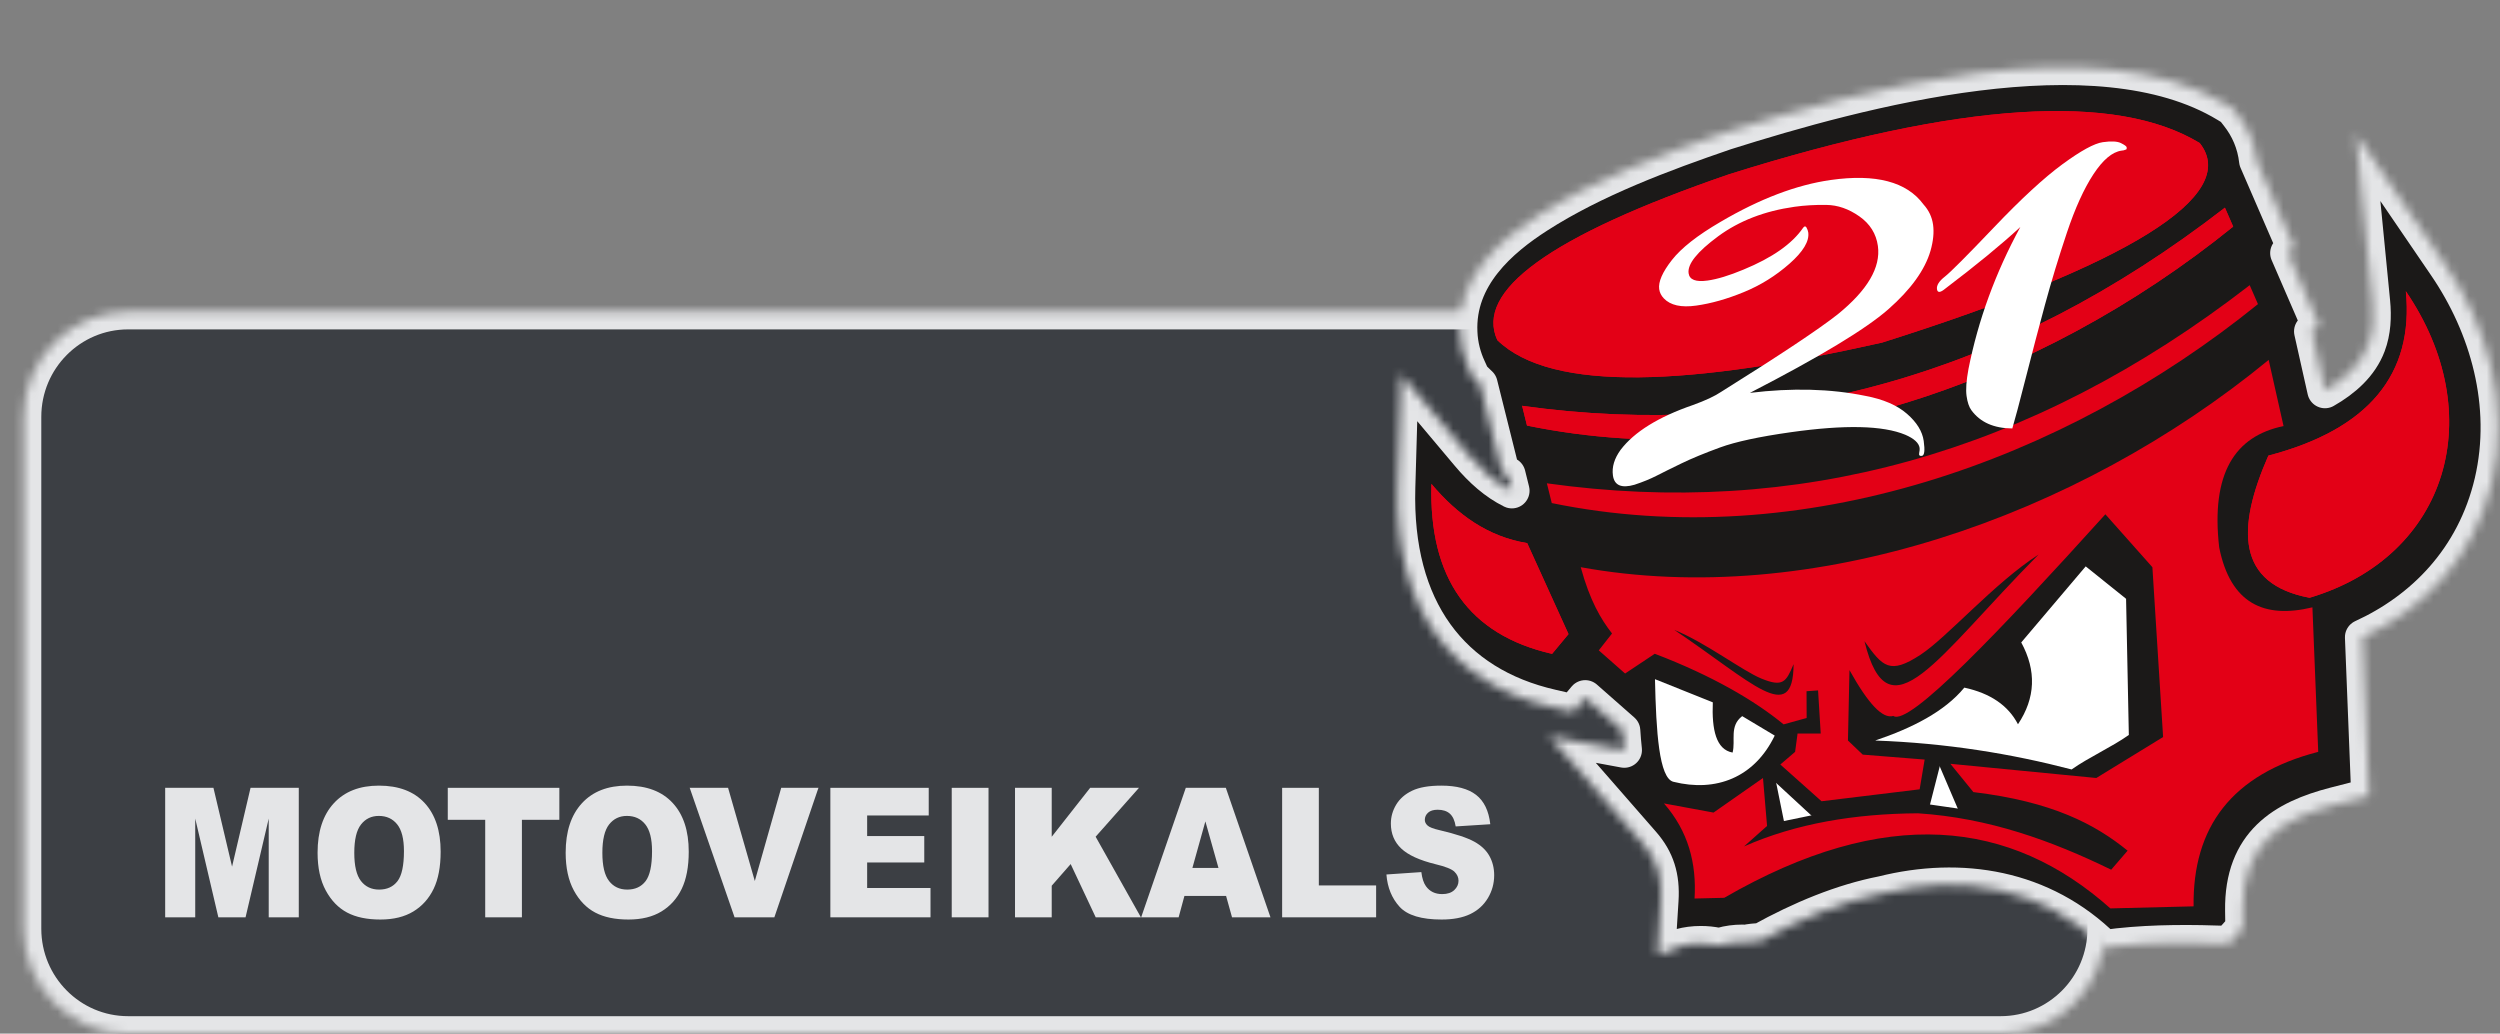 <svg width="283" height="117" viewBox="0 0 283 117" fill="none" xmlns="http://www.w3.org/2000/svg">
<rect x="0" y="0" width="283" height="117" fill="#808080" stroke="none"/>
<g clip-path="url(#clip0_11_344)">
<mask id="path-1-inside-1_11_344" fill="white">
<path fill-rule="evenodd" clip-rule="evenodd" d="M226.473 117.031H14.505C7.971 117.031 2.675 111.703 2.675 105.13V47.188C2.675 40.615 7.971 35.287 14.505 35.287H226.473C233.006 35.287 238.302 40.615 238.302 47.188V105.13C238.302 111.703 233.006 117.031 226.473 117.031Z"/>
</mask>
<path fill-rule="evenodd" clip-rule="evenodd" d="M226.473 117.031H14.505C7.971 117.031 2.675 111.703 2.675 105.13V47.188C2.675 40.615 7.971 35.287 14.505 35.287H226.473C233.006 35.287 238.302 40.615 238.302 47.188V105.13C238.302 111.703 233.006 117.031 226.473 117.031Z" fill="#3C3F44" stroke="#E4E5E7" stroke-width="4" mask="url(#path-1-inside-1_11_344)"/>
<path d="M18.698 89.182H24.162L26.269 98.102L28.361 89.182H33.822V103.841H30.419V92.662L27.797 103.841H24.718L22.1 92.662V103.841H18.698V89.182Z" fill="#E4E5E7"/>
<path d="M35.95 96.522C35.95 94.129 36.561 92.266 37.784 90.932C39.007 89.599 40.71 88.933 42.893 88.933C45.131 88.933 46.855 89.587 48.066 90.897C49.276 92.207 49.881 94.042 49.881 96.401C49.881 98.115 49.617 99.52 49.088 100.616C48.559 101.713 47.795 102.566 46.795 103.176C45.795 103.786 44.549 104.091 43.057 104.091C41.541 104.091 40.286 103.828 39.293 103.301C38.299 102.775 37.493 101.941 36.876 100.801C36.258 99.661 35.95 98.234 35.95 96.522ZM40.105 96.541C40.105 98.022 40.357 99.085 40.861 99.731C41.366 100.378 42.052 100.701 42.92 100.701C43.813 100.701 44.504 100.385 44.993 99.751C45.482 99.119 45.727 97.981 45.727 96.341C45.727 94.961 45.472 93.954 44.961 93.317C44.45 92.68 43.758 92.362 42.883 92.362C42.046 92.362 41.373 92.685 40.866 93.332C40.358 93.978 40.105 95.048 40.105 96.541Z" fill="#E4E5E7"/>
<path d="M50.688 89.182H63.318V92.802H59.08V103.841H54.926V92.802H50.688L50.688 89.182Z" fill="#E4E5E7"/>
<path d="M64.033 96.522C64.033 94.129 64.644 92.266 65.868 90.932C67.091 89.599 68.793 88.933 70.976 88.933C73.214 88.933 74.938 89.587 76.149 90.897C77.36 92.207 77.965 94.042 77.965 96.401C77.965 98.115 77.7 99.52 77.172 100.616C76.642 101.713 75.879 102.566 74.878 103.176C73.879 103.786 72.633 104.091 71.141 104.091C69.624 104.091 68.37 103.828 67.376 103.301C66.383 102.775 65.577 101.941 64.959 100.801C64.342 99.661 64.033 98.234 64.033 96.522ZM68.188 96.541C68.188 98.022 68.44 99.085 68.945 99.731C69.449 100.378 70.136 100.701 71.004 100.701C71.897 100.701 72.587 100.385 73.076 99.751C73.565 99.119 73.811 97.981 73.811 96.341C73.811 94.961 73.555 93.954 73.045 93.317C72.534 92.68 71.841 92.362 70.967 92.362C70.129 92.362 69.457 92.685 68.949 93.332C68.442 93.978 68.188 95.048 68.188 96.541Z" fill="#E4E5E7"/>
<path d="M78.075 89.182H82.418L85.445 99.731L88.432 89.182H92.649L87.657 103.841H83.153L78.075 89.182Z" fill="#E4E5E7"/>
<path d="M93.997 89.182H105.131V92.312H98.161V94.642H104.627V97.632H98.161V100.521H105.333V103.841H93.997V89.182Z" fill="#E4E5E7"/>
<path d="M107.736 89.182H111.9V103.841H107.736V89.182Z" fill="#E4E5E7"/>
<path d="M114.899 89.182H119.054V94.722L123.406 89.182H128.931L124.025 94.716L129.151 103.841H124.035L121.2 97.812L119.054 100.264V103.841H114.899L114.899 89.182Z" fill="#E4E5E7"/>
<path d="M138.793 101.421H134.076L133.421 103.841H129.179L134.232 89.182H138.765L143.818 103.841H139.466L138.793 101.421ZM137.932 98.251L136.448 92.982L134.979 98.251H137.932Z" fill="#E4E5E7"/>
<path d="M145.138 89.182H149.292V100.231H155.777V103.841H145.138V89.182Z" fill="#E4E5E7"/>
<path d="M156.943 98.991L160.896 98.721C160.981 99.421 161.155 99.955 161.418 100.321C161.845 100.914 162.457 101.212 163.252 101.212C163.846 101.212 164.303 101.06 164.624 100.756C164.944 100.453 165.105 100.101 165.105 99.701C165.105 99.321 164.952 98.981 164.646 98.681C164.34 98.381 163.631 98.098 162.519 97.832C160.697 97.385 159.397 96.792 158.62 96.052C157.838 95.312 157.446 94.369 157.446 93.221C157.446 92.468 157.647 91.757 158.047 91.087C158.447 90.417 159.05 89.891 159.854 89.507C160.658 89.123 161.76 88.933 163.16 88.933C164.878 88.933 166.188 89.281 167.09 89.977C167.992 90.674 168.529 91.781 168.701 93.302L164.784 93.552C164.679 92.891 164.461 92.412 164.128 92.112C163.794 91.813 163.335 91.662 162.747 91.662C162.265 91.662 161.901 91.774 161.656 91.997C161.412 92.22 161.289 92.492 161.289 92.812C161.289 93.045 161.39 93.255 161.592 93.442C161.787 93.635 162.252 93.815 162.986 93.982C164.802 94.408 166.103 94.841 166.889 95.277C167.675 95.713 168.246 96.254 168.604 96.901C168.962 97.548 169.141 98.271 169.141 99.072C169.141 100.011 168.902 100.878 168.425 101.671C167.948 102.465 167.281 103.066 166.426 103.476C165.57 103.886 164.49 104.091 163.188 104.091C160.901 104.091 159.317 103.611 158.437 102.652C157.557 101.691 157.059 100.472 156.943 98.991Z" fill="#E4E5E7"/>
<mask id="path-13-inside-2_11_344" fill="white">
<path fill-rule="evenodd" clip-rule="evenodd" d="M276.867 30.068L266.707 15.178L268.566 34.181C268.728 35.824 268.647 37.537 268.07 39.063C267.215 41.335 265.333 42.989 263.186 44.213L261.685 37.513L262.528 36.826L258.983 28.647L259.734 28.053L255.462 18.195C255.243 16.215 254.469 14.455 253.314 12.999L252.76 12.288L252.033 11.845C237.266 2.909 210.423 10.226 195.356 14.98L195.299 14.991L195.252 15.015C188.314 17.392 180.417 20.328 174.067 24.417C169.899 27.097 164.946 31.303 165.246 37.63C165.304 39.075 165.662 40.461 166.25 41.72L166.678 42.663L167.382 43.351L167.532 43.491L170.06 53.604L170.695 53.732L171.146 55.55C169.31 54.641 167.705 53.22 166.216 51.449L158.584 42.372L158.215 55.177C157.822 68.973 164.368 77.455 175.637 80.03L178.096 80.601L179.447 78.993L183.684 82.721C183.73 83.444 183.788 84.178 183.869 84.912L175.36 83.339L185.97 95.491C187.563 97.321 188.175 99.278 188.013 101.876L187.632 107.947L188.346 107.929C189.48 107.235 190.875 106.82 192.536 106.82C193.196 106.82 193.813 106.886 194.39 107.007C194.558 106.998 194.719 106.979 194.894 106.979C195.61 106.775 196.395 106.662 197.254 106.662C197.377 106.662 197.492 106.675 197.613 106.68C198.144 106.577 198.697 106.504 199.298 106.504C199.305 106.504 199.312 106.505 199.319 106.505C203.893 103.973 208.519 102.064 213.115 101.161C221.931 98.958 231.229 100.357 238.206 107.277C238.732 107.208 239.253 107.133 239.788 107.076C243.966 106.626 248.154 106.662 252.344 106.809C252.569 106.511 252.812 106.226 253.081 105.964C253.252 105.748 253.45 105.554 253.644 105.357C253.723 105.167 253.812 104.981 253.905 104.799L253.88 103.076C253.776 95.398 258.51 92.59 264.294 91.099L268.161 90.108L267.446 72.13C274.246 69.019 280.053 63.252 282.097 54.572C284.141 45.821 281.555 36.931 276.867 30.068Z"/>
</mask>
<path fill-rule="evenodd" clip-rule="evenodd" d="M276.867 30.068L266.707 15.178L268.566 34.181C268.728 35.824 268.647 37.537 268.07 39.063C267.215 41.335 265.333 42.989 263.186 44.213L261.685 37.513L262.528 36.826L258.983 28.647L259.734 28.053L255.462 18.195C255.243 16.215 254.469 14.455 253.314 12.999L252.76 12.288L252.033 11.845C237.266 2.909 210.423 10.226 195.356 14.98L195.299 14.991L195.252 15.015C188.314 17.392 180.417 20.328 174.067 24.417C169.899 27.097 164.946 31.303 165.246 37.63C165.304 39.075 165.662 40.461 166.25 41.72L166.678 42.663L167.382 43.351L167.532 43.491L170.06 53.604L170.695 53.732L171.146 55.55C169.31 54.641 167.705 53.22 166.216 51.449L158.584 42.372L158.215 55.177C157.822 68.973 164.368 77.455 175.637 80.03L178.096 80.601L179.447 78.993L183.684 82.721C183.73 83.444 183.788 84.178 183.869 84.912L175.36 83.339L185.97 95.491C187.563 97.321 188.175 99.278 188.013 101.876L187.632 107.947L188.346 107.929C189.48 107.235 190.875 106.82 192.536 106.82C193.196 106.82 193.813 106.886 194.39 107.007C194.558 106.998 194.719 106.979 194.894 106.979C195.61 106.775 196.395 106.662 197.254 106.662C197.377 106.662 197.492 106.675 197.613 106.68C198.144 106.577 198.697 106.504 199.298 106.504C199.305 106.504 199.312 106.505 199.319 106.505C203.893 103.973 208.519 102.064 213.115 101.161C221.931 98.958 231.229 100.357 238.206 107.277C238.732 107.208 239.253 107.133 239.788 107.076C243.966 106.626 248.154 106.662 252.344 106.809C252.569 106.511 252.812 106.226 253.081 105.964C253.252 105.748 253.45 105.554 253.644 105.357C253.723 105.167 253.812 104.981 253.905 104.799L253.88 103.076C253.776 95.398 258.51 92.59 264.294 91.099L268.161 90.108L267.446 72.13C274.246 69.019 280.053 63.252 282.097 54.572C284.141 45.821 281.555 36.931 276.867 30.068Z" fill="#1B1918" stroke="#E4E5E7" stroke-width="4" stroke-linejoin="round" mask="url(#path-13-inside-2_11_344)"/>
<path fill-rule="evenodd" clip-rule="evenodd" d="M195.68 19.745C175.326 26.747 166.955 32.981 169.495 38.504C175.695 44.527 191.639 43.607 213.044 38.783C240.707 30.045 253.719 22.157 249.008 16.191C239.576 10.47 222.061 11.437 195.68 19.745Z" fill="#E30016"/>
<path fill-rule="evenodd" clip-rule="evenodd" d="M176.503 31.012C195.83 19.826 215.573 14.537 235.893 17.834C248.131 20.887 231.09 30.336 207.214 38.76C229.393 32.666 248.281 24.149 245.048 17.997C233.006 9.27 191.836 18.323 176.503 31.012Z" fill="#E30016"/>
<path fill-rule="evenodd" clip-rule="evenodd" d="M235.904 17.822C215.573 14.525 195.83 19.826 176.503 31C191.847 18.312 233.006 9.259 245.048 17.986C248.281 24.126 229.393 32.666 207.225 38.748C231.101 30.336 248.142 20.863 235.904 17.822ZM249.008 16.191C239.576 10.47 222.061 11.437 195.68 19.745C175.326 26.747 166.955 32.981 169.495 38.504C175.695 44.528 191.639 43.607 213.044 38.783C240.707 30.045 253.719 22.157 249.008 16.191Z" fill="#E30016"/>
<path fill-rule="evenodd" clip-rule="evenodd" d="M251.86 23.508L252.795 25.652C230.778 43.467 201.152 53.988 172.855 48.174L172.301 45.937C200.402 49.876 226.991 42.768 251.86 23.508Z" fill="#E30016"/>
<path fill-rule="evenodd" clip-rule="evenodd" d="M251.86 23.508C226.991 42.768 200.402 49.875 172.301 45.937L172.855 48.174C201.152 53.989 230.778 43.467 252.795 25.652L251.86 23.508Z" fill="#E30016"/>
<path fill-rule="evenodd" clip-rule="evenodd" d="M254.666 32.282C229.797 51.542 203.208 58.649 175.106 54.711L175.66 56.948C203.958 62.762 233.584 52.241 255.601 34.426L254.666 32.282Z" fill="#E30016"/>
<path fill-rule="evenodd" clip-rule="evenodd" d="M172.878 61.48L177.554 71.78L175.695 74.017C166.274 71.862 161.737 65.453 162.037 54.781C164.969 58.265 168.444 60.758 172.878 61.48Z" fill="#E30016"/>
<path fill-rule="evenodd" clip-rule="evenodd" d="M177.554 71.78L172.878 61.48C168.444 60.758 164.969 58.265 162.037 54.781C161.737 65.453 166.274 71.862 175.695 74.017L177.554 71.78Z" fill="#E30016"/>
<path fill-rule="evenodd" clip-rule="evenodd" d="M272.341 32.969C281.843 46.881 277.19 62.972 261.442 67.667C253.199 66.106 253.13 59.896 256.778 51.577C268.127 48.605 273.265 42.384 272.341 32.969Z" fill="#E30016"/>
<path fill-rule="evenodd" clip-rule="evenodd" d="M258.937 53.173C257.633 57.787 259.307 61.329 262.331 64.393C272.261 58.637 274.327 56.132 274.639 42.325C275.978 52.707 276.475 59.29 262.47 66.129C256.351 62.051 256.062 57.566 258.937 53.173Z" fill="#E30016"/>
<path fill-rule="evenodd" clip-rule="evenodd" d="M258.937 53.184C257.633 57.787 259.295 61.329 262.331 64.393C272.26 58.637 274.327 56.132 274.639 42.314C275.978 52.718 276.475 59.29 262.47 66.129C256.339 62.051 256.051 57.566 258.937 53.184ZM272.341 32.969C273.265 42.384 268.127 48.605 256.778 51.577C253.13 59.896 253.199 66.106 261.442 67.667C277.19 62.972 281.843 46.881 272.341 32.969Z" fill="#E30016"/>
<path fill-rule="evenodd" clip-rule="evenodd" d="M261.766 68.751C256.27 70.079 252.483 68.296 251.213 61.97C250.255 53.592 252.98 49.363 258.498 48.233L256.813 40.741C234.992 58.661 205.032 68.949 178.939 64.207C179.966 67.97 181.202 70.067 182.483 71.71L180.983 73.621L183.961 76.243L187.321 74.006C193.798 76.476 198.658 79.319 201.903 81.999L204.512 81.276L204.5 78.247L205.805 78.154L206.105 83.036H203.484L203.207 85.109L201.533 86.543L206.198 90.702L217.304 89.351L217.87 85.983L210.862 85.424L209.188 83.828L209.361 75.858C211.508 79.715 213.125 81.404 214.325 81.043C216.08 82.267 226.333 71.489 238.328 58.218L243.651 64.207L244.863 83.432L237.301 88.069L220.779 86.461L223.388 89.665C232.313 90.737 237.162 93.3 240.845 96.295L238.986 98.45C232.221 95.153 225.132 92.59 217.119 92.065C209.973 92.112 203.323 93.207 197.423 95.817L200.032 93.498L199.57 88.069L193.971 91.984L188.36 90.947C191.108 94.081 192.066 97.728 191.823 101.713L195.183 101.631C213.448 91.075 227.591 92.764 238.894 102.831L248.315 102.598C248.199 93.673 252.587 87.649 262.423 85.109L261.766 68.751ZM230.766 62.774C219.244 74.39 213.795 83.7 211.058 72.584C213.137 75.508 213.933 76.382 217.397 74.122C220.456 72.118 225.721 66.024 230.766 62.774ZM203.034 75.182C203 82.29 198.289 77.175 189.526 71.302C193.105 72.759 197.215 75.916 199.386 76.814C201.834 77.816 202.192 77.198 203.034 75.182Z" fill="#E30016"/>
<path fill-rule="evenodd" clip-rule="evenodd" d="M212.271 83.828C216.496 82.395 220.122 80.554 222.361 77.839C225.317 78.48 227.337 79.866 228.434 81.987C230.42 79.016 230.547 75.928 228.804 72.724L236.101 64.114L240.672 67.784L240.984 83.199C239.021 84.585 236.47 85.715 234.507 87.102C227.661 85.319 220.353 84.119 212.271 83.828Z" fill="white"/>
<path fill-rule="evenodd" clip-rule="evenodd" d="M187.344 76.883L193.89 79.505C193.763 82.604 194.26 84.853 196.13 85.191C196.488 83.816 195.738 82.197 197.216 81.066L200.898 83.269C198.601 88.034 194.237 89.7 189.434 88.5C187.806 88.104 187.471 82.826 187.344 76.883Z" fill="white"/>
<path fill-rule="evenodd" clip-rule="evenodd" d="M200.899 88.337L201.857 93.067L205.263 92.368L200.899 88.337Z" fill="white"/>
<path fill-rule="evenodd" clip-rule="evenodd" d="M200.968 88.255L200.899 88.337L200.795 88.36L200.725 88.022L200.968 88.255Z" fill="#1B1918"/>
<path fill-rule="evenodd" clip-rule="evenodd" d="M200.795 88.36L200.899 88.337L201.002 88.314L201.961 93.044L201.857 93.067L201.753 93.091L200.795 88.36Z" fill="#1B1918"/>
<path fill-rule="evenodd" clip-rule="evenodd" d="M201.753 93.091L201.857 93.067L201.88 93.172L201.776 93.195L201.753 93.091Z" fill="#1B1918"/>
<path fill-rule="evenodd" clip-rule="evenodd" d="M201.88 93.172L201.857 93.067L201.833 92.963L205.239 92.263L205.263 92.368L205.286 92.473L201.88 93.172Z" fill="#1B1918"/>
<path fill-rule="evenodd" clip-rule="evenodd" d="M205.286 92.473L205.263 92.368L205.332 92.287L205.494 92.438L205.286 92.473Z" fill="#1B1918"/>
<path fill-rule="evenodd" clip-rule="evenodd" d="M205.332 92.287L205.263 92.368L205.194 92.45L200.829 88.418L200.899 88.337L200.968 88.255L205.332 92.287Z" fill="#1B1918"/>
<path fill-rule="evenodd" clip-rule="evenodd" d="M219.556 86.414L218.344 91.156L221.796 91.658L219.556 86.414Z" fill="white"/>
<path fill-rule="evenodd" clip-rule="evenodd" d="M219.66 86.368L219.556 86.414L219.452 86.391L219.533 86.076L219.66 86.368Z" fill="#1B1918"/>
<path fill-rule="evenodd" clip-rule="evenodd" d="M219.452 86.391L219.556 86.414L219.66 86.438L218.448 91.18L218.344 91.156L218.24 91.133L219.452 86.391Z" fill="#1B1918"/>
<path fill-rule="evenodd" clip-rule="evenodd" d="M218.24 91.133L218.344 91.156L218.332 91.261L218.205 91.25L218.24 91.133Z" fill="#1B1918"/>
<path fill-rule="evenodd" clip-rule="evenodd" d="M218.332 91.261L218.344 91.156L218.355 91.052L221.807 91.553L221.796 91.657L221.784 91.762L218.332 91.261Z" fill="#1B1918"/>
<path fill-rule="evenodd" clip-rule="evenodd" d="M221.784 91.762L221.796 91.658L221.9 91.611L221.969 91.797L221.784 91.762Z" fill="#1B1918"/>
<path fill-rule="evenodd" clip-rule="evenodd" d="M221.9 91.611L221.796 91.658L221.692 91.704L219.452 86.461L219.556 86.414L219.66 86.368L221.9 91.611Z" fill="#1B1918"/>
<path d="M211.174 44.816C213.186 45.194 214.75 45.868 215.866 46.839C216.981 47.808 217.614 48.836 217.765 49.918C217.916 51.002 217.846 51.565 217.554 51.606C217.303 51.642 217.202 51.533 217.252 51.283C217.303 51.034 217.319 50.843 217.301 50.714C217.223 50.149 216.683 49.65 215.687 49.218C213.152 48.16 208.835 48.063 202.735 48.924C199.141 49.432 196.463 50.009 194.7 50.656C192.936 51.302 191.476 51.907 190.319 52.468C189.161 53.029 188.225 53.493 187.509 53.86C186.793 54.226 185.967 54.563 185.03 54.872C183.556 55.301 182.741 54.953 182.583 53.825C182.45 52.872 182.74 51.903 183.457 50.917C185.004 48.887 187.73 47.199 191.632 45.852C193.053 45.341 194.132 44.836 194.872 44.334C201.533 40.167 205.92 37.249 208.031 35.58C211.399 32.849 212.915 30.272 212.577 27.844C212.383 26.457 211.685 25.34 210.479 24.492C209.274 23.647 208.033 23.213 206.751 23.197C205.471 23.177 204.265 23.249 203.137 23.408C199.754 23.886 196.873 25.001 194.496 26.749C192.12 28.502 191.004 29.895 191.15 30.935C191.253 31.673 191.972 31.946 193.31 31.757C194.395 31.604 195.744 31.194 197.355 30.522C200.62 29.179 202.87 27.6 204.109 25.79C204.251 25.594 204.376 25.576 204.486 25.737C204.6 25.944 204.668 26.133 204.693 26.305C204.832 27.302 204.122 28.484 202.567 29.854C201.009 31.224 199.285 32.295 197.392 33.07C195.496 33.848 193.704 34.355 192.012 34.593C190.32 34.833 189.099 34.563 188.351 33.784C188.052 33.473 187.876 33.122 187.821 32.732C187.707 31.909 188.182 30.814 189.249 29.447C190.314 28.081 192.149 26.64 194.749 25.124C199.198 22.507 203.366 20.922 207.252 20.373C212.349 19.654 215.844 20.575 217.735 23.136C218.34 23.803 218.703 24.57 218.824 25.436C218.944 26.303 218.847 27.289 218.532 28.395C217.897 30.562 216.309 32.764 213.768 35.002C211.224 37.24 205.997 40.398 198.088 44.475C202.864 43.891 207.225 44.004 211.174 44.816Z" fill="white"/>
<path d="M220.155 31.316C220.808 30.804 222.667 28.938 225.734 25.72C228.8 22.502 231.377 20.128 233.464 18.595C235.551 17.063 237.075 16.23 238.037 16.094C238.997 15.958 239.683 15.993 240.096 16.2C240.508 16.407 240.722 16.565 240.738 16.673C240.752 16.782 240.742 16.861 240.707 16.91L240.402 17.018C240.318 17.03 240.234 17.041 240.151 17.053C239.107 17.2 238.048 18.092 236.977 19.723C235.905 21.356 234.902 23.564 233.97 26.348C233.038 29.13 232.212 31.844 231.495 34.488C230.777 37.131 230.053 39.885 229.324 42.749C228.594 45.616 228.084 47.532 227.794 48.501C225.703 48.488 224.159 47.801 223.161 46.438C222.896 46.078 222.714 45.541 222.615 44.826C222.515 44.109 222.586 43.095 222.829 41.778C223.93 36.23 225.887 30.871 228.702 25.699C226.551 27.683 223.721 30.006 220.215 32.666C219.642 33.145 219.326 33.167 219.265 32.734C219.206 32.3 219.502 31.827 220.155 31.316Z" fill="white"/>
</g>
<defs>
<clipPath id="clip0_11_344">
<rect width="283" height="117" fill="white"/>
</clipPath>
</defs>
</svg>
